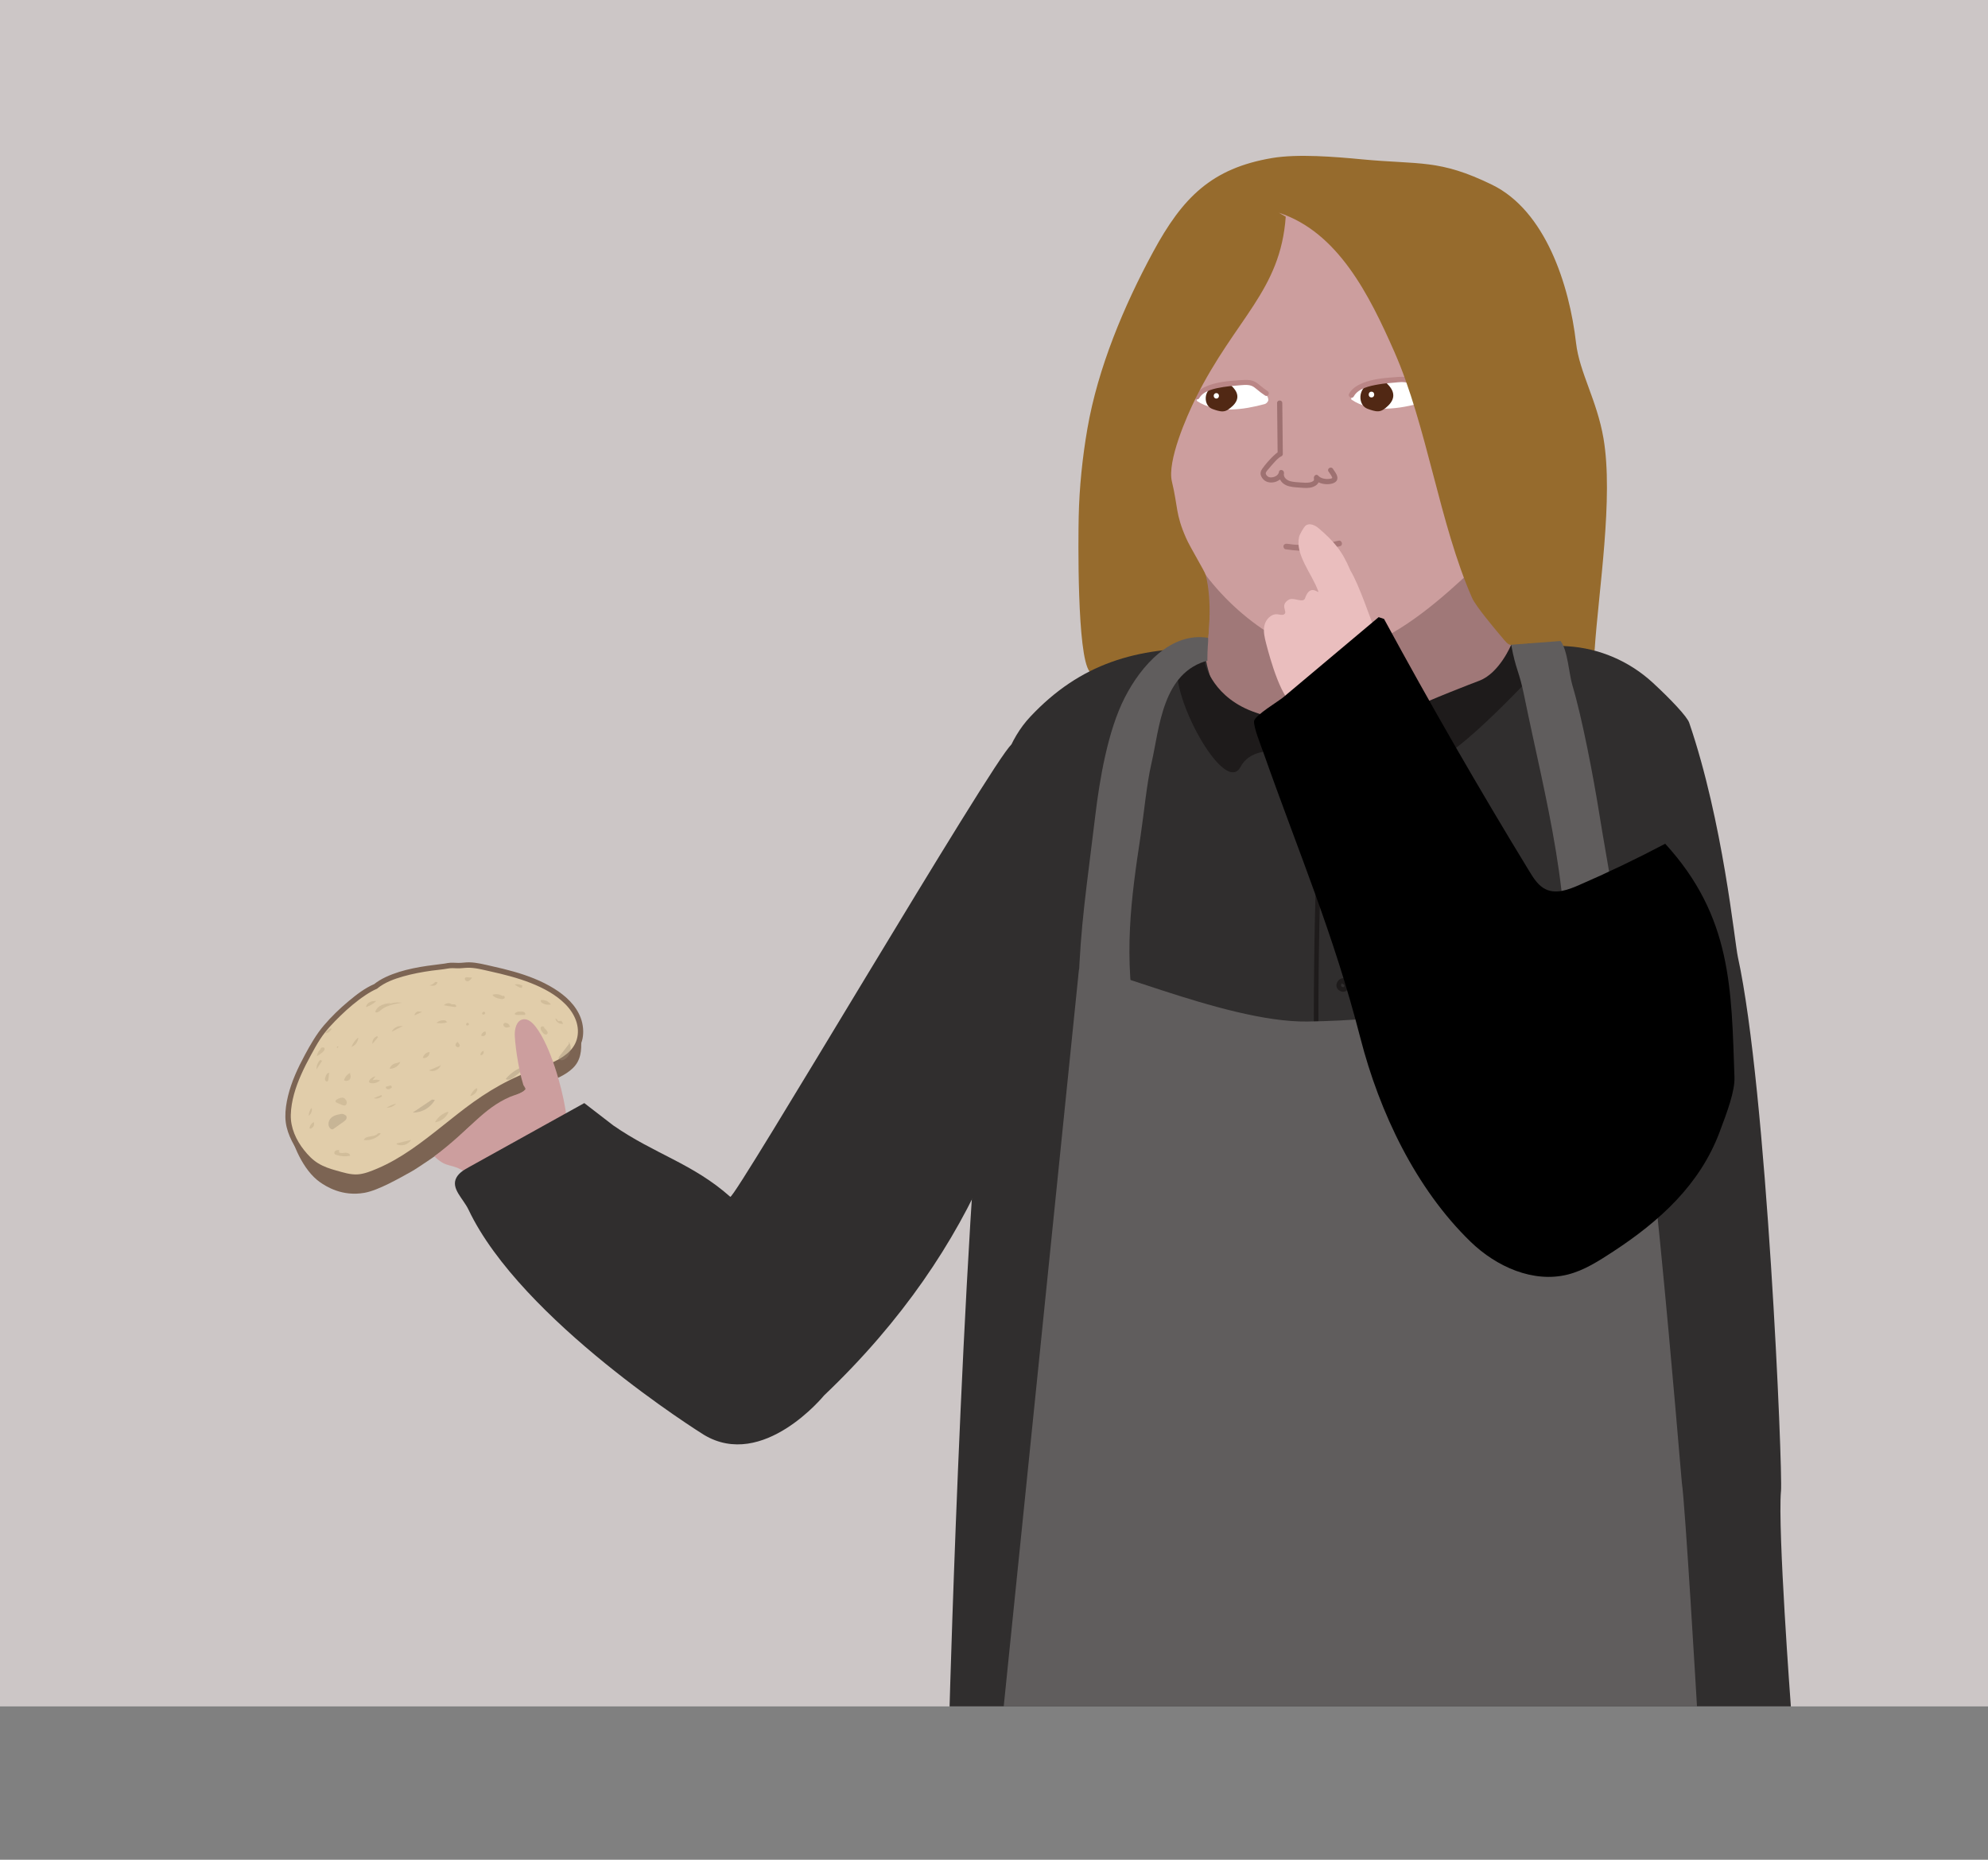 <?xml version="1.0" encoding="UTF-8"?>
<svg xmlns="http://www.w3.org/2000/svg" viewBox="0 0 1244.9 1164.56">
  <rect x="0" y="0" width="1244.9" height="1164.56" fill="#808080" stroke="none"/>
  <defs>
    <style>
      .cls-1 {
        fill: #cc9e9e;
      }

      .cls-2 {
        fill: #b9a482;
      }

      .cls-3 {
        fill: #fff;
      }

      .cls-4 {
        fill: #ccc6c6;
      }

      .cls-5 {
        fill: #9e7171;
      }

      .cls-6 {
        fill: #7c6453;
      }

      .cls-7 {
        fill: #ba8686;
      }

      .cls-8 {
        fill: #512814;
      }

      .cls-9 {
        fill: #302e2e;
      }

      .cls-10 {
        fill: #e1cdaa;
      }

      .cls-11 {
        fill: #1e1b1b;
      }

      .cls-12 {
        fill: #a07878;
      }

      .cls-13 {
        fill: #eabebe;
      }

      .cls-14 {
        fill: #9f8d75;
      }

      .cls-15 {
        opacity: .38;
      }

      .cls-16 {
        fill: #a87979;
      }

      .cls-17 {
        fill: #605d5d;
      }

      .cls-18 {
        fill: #966b2d;
      }
    </style>
  </defs>
  <g id="Ebene_21" data-name="Ebene 21">
    <rect class="cls-4" width="1244.9" height="1068.54"/>
  </g>
  <g id="Hals">
    <path class="cls-12" d="M756.14,323.68c-1.49,31.69-2.4,56.93,1.16,88.45-8.35,5.8-16.41,5.17-25.08,7.87s-16.67,9.62-17.82,18.63c-1.67,13.02,13.95,19.32,22.23,29.51,75.4,92.81,148.14,27.27,215.24-5.1,7.74-3.73,15.56-7.96,20.93-14.67,5.36-6.72,7.69-16.55,3.48-24.04-8.59-.47-18.29.19-28.46-9.2-7.12-45.04-11.54-82.29-18.66-127.33-57.34,11-114.49,23.02-171.41,36.05"/>
  </g>
  <g id="Ohren">
    <path class="cls-1" d="M727.67,237.64c-3.5-4.33-8.68-3.61-14.72-3.03-1.58.15-6.65,1.46-7.83,2.61-1.56,1.53-3.1,8.67-3.13,10.96-.22,17.45.89,26.28,4.43,43.3.26,1.25,3.15,4.23,3.91,5.22.76.99,6.11,2.17,7.3,2.09,7.57-.52,9.49-4.75,11.98-11.36,1.7-4.5,1.22-9.56.83-14.4-1.04-12.9-3.31-22.45-2.8-35.39"/>
    <path class="cls-1" d="M949.28,236.87c3.21-4.55,8.42-4.17,14.49-3.98,1.59.05,6.73,1.02,7.98,2.09,1.66,1.42,3.66,8.45,3.84,10.73,1.37,17.4.83,26.28-1.59,43.5-.18,1.27-2.87,4.43-3.56,5.46-.7,1.04-5.95,2.56-7.15,2.56-7.58-.03-9.78-4.11-12.7-10.55-1.99-4.38-1.85-9.46-1.77-14.32.19-12.94,1.83-22.62.48-35.49"/>
  </g>
  <g id="Kopf">
    <path class="cls-1" d="M823.98,114.04c-28.17,4.7-43.15,5.03-61.71,20.12-11.76,9.56-19.83,23.73-25.9,38.38-33.71,81.36-13.88,174.41,53.81,221.08,12.53,8.64,58.54,14.16,72,7.83,26.61-12.52,50.29-35.75,67.3-51.65,16.16-15.11,19.33-27.32,28.17-48.52,8.24-19.77-3.35-8.42-1.05-29.95,1.67-15.67,3.07-31.51,1.99-47.19-2.5-36.09-15.65-60-43.83-82.43-26.25-20.9-34.43-28.7-89.22-27.13"/>
  </g>
  <g id="Mund">
    <path class="cls-16" d="M805,343.94c5.93.93,11.91,1.28,17.89.82,5.47-.42,10.87-1.43,16.19-2.73,2.23-.54,1.28-3.98-.95-3.44-10.62,2.6-21.33,3.61-32.19,1.91-.96-.15-1.91.25-2.19,1.25-.24.84.3,2.04,1.25,2.19h0Z"/>
  </g>
  <g id="Nase">
    <path class="cls-5" d="M831.9,295.19c.73,1.18,1.7,2.31,2.22,3.6.06.14.2.39.17.55-.02.09.13-.18-.06,0-.41.38-1.45.5-1.97.55-2.21.25-5.25-.27-6.78-2.04-1.18-1.36-2.94.15-2.71,1.58.1.61.18,1.23-.3,1.68-.54.5-1.43.82-2.14.96-1.94.39-4.07.18-6.03.04s-4.15-.24-6.12-.73c-2.29-.57-4.71-2.4-4.14-5.06l-3.13-.86c-.31,1.99-2.25,3.12-4.12,3.41-.87.14-1.9.11-2.68-.36-.68-.4-1.6-1.44-1.46-2.27.19-1.12,1.61-2.38,2.27-3.22.74-.94,1.53-1.84,2.34-2.72,1.49-1.62,3.2-3.72,5.25-4.64.5-.22.81-.88.8-1.4-.1-9.33-.19-18.67-.29-28-.01-1.3-.03-2.61-.04-3.91-.02-2.09-3.27-2.09-3.25,0,.1,9.33.19,18.67.29,28,.01,1.3.03,2.61.04,3.91l.8-1.4c-1.24.56-2.32,1.59-3.31,2.51-1.3,1.21-2.52,2.51-3.69,3.84s-2.35,2.79-3.39,4.27-1.44,3-.73,4.65c1.4,3.25,4.61,4.49,7.94,3.86,2.86-.54,5.86-2.62,6.34-5.67.31-2.02-2.68-2.94-3.13-.86-.75,3.5,1.22,6.89,4.41,8.36,2.74,1.26,6.01,1.33,8.97,1.55,2.51.18,5.45.47,7.86-.45,1.19-.46,2.48-1.13,3.21-2.22.84-1.26.76-2.69.53-4.12l-2.71,1.58c2.45,2.82,7.42,3.6,10.87,2.69,1.88-.49,3.63-1.6,3.46-3.76s-1.76-3.84-2.8-5.53c-1.1-1.77-3.9-.15-2.8,1.64h0Z"/>
  </g>
  <g id="Auge">
    <path class="cls-3" d="M749.59,248.52c11.9-10.32,26.77-12.44,40.19-4.56,1.94,1.14,5.24,5.07,4.28,7.16-.42.92-1.27,1.69-2.21,1.94-12.68,3.39-29.95,6.27-42.37-2"/>
    <path class="cls-3" d="M846.28,247.39c12.35-11.14,27.39-14.07,41.33-5.59,2.01,1.23,5.84,6.09,4.84,8.34-.44.99-1.32,1.82-2.29,2.09-13.16,3.67-31.1,6.79-44.01-2.1"/>
  </g>
  <g id="Pupille">
    <path class="cls-8" d="M770.19,240.65c-3.01-.86-4.42-1.19-7.48-.34s-5.91,3.03-7.12,6.11-.46,7.02,2.11,8.86c1.01.73,2.22,1.1,3.4,1.47,1.99.61,4.11,1.22,6.13.61,1.13-.34,2.13-1.04,3.07-1.78,2.22-1.73,4.41-4.05,4.55-6.92.16-3.28-2.35-5.88-4.66-8.02"/>
    <path class="cls-3" d="M761.68,249.57c2.18,0,2.19-3.39,0-3.39s-2.19,3.39,0,3.39h0Z"/>
    <path class="cls-8" d="M867.64,239.28c-3.13-.93-4.6-1.28-7.77-.36s-6.13,3.27-7.39,6.59-.47,7.56,2.2,9.55c1.05.78,2.31,1.19,3.54,1.58,2.07.66,4.27,1.31,6.36.65,1.17-.37,2.21-1.12,3.19-1.92,2.3-1.86,4.57-4.36,4.72-7.46.17-3.53-2.44-6.33-4.85-8.64"/>
    <path class="cls-3" d="M858.82,248.87c2.31,0,2.31-3.59,0-3.59s-2.31,3.59,0,3.59h0Z"/>
  </g>
  <g id="Lid">
    <path class="cls-7" d="M750.97,249.33c2.81-4.88,10.03-6.16,15.09-6.98,2.98-.49,5.99-.76,9-.97,2.74-.19,5.85-.75,8.5.16,1.32.46,2.41,1.36,3.47,2.25,1.66,1.39,3.34,2.72,5.16,3.88s3.34-1.65,1.61-2.76-3.21-2.3-4.73-3.57c-1.11-.92-2.24-1.85-3.57-2.45-3.01-1.37-6.33-.98-9.53-.77-6.62.43-13.58.99-19.78,3.48-3.15,1.27-6.22,3.08-7.96,6.1-1.03,1.78,1.73,3.4,2.76,1.61h0Z"/>
    <path class="cls-7" d="M847.74,248.24c2.85-5.16,10.2-6.62,15.5-7.53,3.08-.53,6.19-.83,9.31-1.06,2.88-.21,6.18-.84,8.96.14,1.36.48,2.47,1.44,3.54,2.37,1.75,1.51,3.52,2.96,5.45,4.24,1.82,1.2,3.51-1.72,1.71-2.92s-3.37-2.52-4.98-3.9c-1.14-.98-2.32-1.96-3.7-2.6-3.14-1.45-6.61-1.02-9.95-.79-6.85.47-14.02,1.11-20.43,3.75-3.32,1.37-6.54,3.36-8.32,6.59-1.05,1.9,1.86,3.61,2.92,1.71h0Z"/>
  </g>
  <g id="Ebene_19" data-name="Ebene 19">
    <path class="cls-18" d="M805.14,135.69c-3.3,46.51-31.5,63.63-56.39,113.64-5.79,11.63-17.94,39.55-14.9,52.18,3.9,16.25,2.17,20.17,8.89,35.46,2.58,5.86,11.72,20.83,12.3,23.1,4.34,17.22,1.58,39.35,1.58,39.35-2.36,4.6-19.55,9.91-24.16,12.24-22.23,11.25-34.84,28.42-50.19,8.8-7.91-10.12-7.04-83.93-6.78-96.77.38-18.36,2.32-37.19,5.45-55.28,6.58-38,22.83-76.84,41.2-110.75,18.37-33.91,36.49-52.31,74.52-58.71,16.08-2.71,39.59-.76,55.83.79,36.83,3.51,48.67-.25,81.91,15.98s48.31,62.37,52.55,99.12c2.12,18.4,13.07,35.71,17.17,59.67,6.36,37.19-3.07,95.21-5.58,132.86-8.93,3.54-15.38,5.22-35.99,0-20.13-5.1-15.76-.86-22.84-9.27-3.68-4.37-15.55-18.45-17.86-23.67-20.46-46.45-28.22-107.68-48.69-154.12-15.7-35.64-35.32-74.97-72.32-87.1"/>
  </g>
  <g id="Zwangsarbeit">
    <path class="cls-9" d="M1062.66,997.17c.31-9.1,19.48,46.77,14.52-12.76-4.63-55.54-24.46-378.17-24.58-389.67-.13-12.85,23.9-32.01,21.07-44.66-3.22-14.4-12.28-25.89-18.39-39.69-3.78-8.53-5.71-21.81-9.49-30.34-3.27-7.38-8.59-11.18-13.04-17.97-5.98-9.12-2.3-15.93-22.46-21.6-31.81-8.94-25.08,4.6-65.08-7.21l-14.09,9.39c-2.36,18.43-23.08,2.33-28.57,20.53-3.01,9.96-4.96,19.65-6.07,29.82-1.24,11.47-6.66,22.35-12.03,33.04-7.35,14.65-14.74,29.36-24.93,42.9-9.24,12.28-20.64,23.41-31.34,34.92-14.43-15.11-25.75-32.31-34.05-50.1-16.38-35.11-25.39-69.67-29.97-106.93-1.47-11.96-8.16-24.52-9.48-37.05l1.92-3.85c-44.65-.65-80.03,9.34-111.52,42.98-51.65,55.17-5.18,205.68-28.23,393.37-10.96,89.22,58.42,38.62,58.46,76.61.11,110.97,85.43-4.65,93.08,61.04l70.22-4.7,224.05,21.91Z"/>
    <path class="cls-9" d="M1115.27,933.87c1.17-13.48-8.87-252.14-27-334.57-2.03-9.23-9.26-84.74-30.49-146.74-1.32-3.87-11.65-14.77-22.78-25.03-14.64-13.5-33.45-21.6-53.33-22.84l-24.95-1.56c-2.38,32.1-128.51,63.02-128.51,73.59,0,2.39-.23-1.87-1.96-3.52-22.89-21.85-59.23-19.73-73.57-56.12-61.8,17.86-39.35,15.66-100.17,44.64-3.37,1.61-37.06,54.2-39.16,57.38-3.65,5.5,9.5,73.78,8.57,80.42-17.95,129.15-27.28,469.03-27.28,469.03h526.81s-8.28-110.7-6.2-134.68Z"/>
    <path class="cls-11" d="M828.22,476.71s61.87-33.15,68.02-3.8c3.18,15.17,65.72-52.45,65.72-52.45l-15.63-16.72s-7.32,17.69-19.89,22.49c-12.58,4.8-86.87,33.07-98.22,50.48Z"/>
    <path class="cls-11" d="M828.22,476.71s-40.69-16.76-51.37,3.48c-10.68,20.25-50.04-55.28-37.16-67.99,12.88-12.7,14.99,3.64,14.99,3.64,0,0,4.96,21.61,32.18,30.55,33.92,11.14,41.35,30.32,41.35,30.32Z"/>
    <path class="cls-11" d="M826.38,478.28c-.75,21.41-1.51,42.82-2.14,64.24-.61,20.76-1.09,41.53-1.33,62.3-.14,12.23-.21,24.47-.19,36.7,0,1.86,2.89,1.86,2.88,0-.03-21.42.19-42.85.64-64.26.43-20.77,1.06-41.53,1.75-62.29.41-12.23.84-24.45,1.27-36.68.06-1.86-2.82-1.85-2.88,0h0Z"/>
    <path class="cls-17" d="M675.61,607.41c1.62-9.75,89.7,33.03,143.12,32.27,53.42-.76,115.15-9.48,165.53-26.98,2.78-.96,30.7-7.02,31.78-4.51,14.09,32.87,36.72,317.68,37.15,320.33,2.01,12.32,9.47,140.02,9.47,140.02h-434.13"/>
    <path class="cls-17" d="M675.31,618.12c1.38-39.81,4.95-60.59,10.54-107.21,2.77-23.07,7.84-53.11,18.35-73.84,10.51-20.73,29.5-41.51,52.41-37.64,1.17,7.83.2,14.09.2,14.09-29.09,7.27-30.69,42.52-35.73,64.31-3.06,13.21-4.72,31.56-6.75,44.97-6.11,40.43-11.06,75.79-2.49,121.72-16.43,1.96-36.85-3.12-35.68-19.62"/>
    <path class="cls-17" d="M977.24,401.39c4.48,5.78,5.28,20.67,7.36,27.59,6.15,20.5,13.13,57.18,16.77,79.88,5.37,33.47,13.67,75.44,19.69,124.99.72,5.88-14.25-24.71-16.64-19.28-6.19,14.07-10.83,15-26.17,15.88,8.36-63.63-10.93-131.47-23.71-194.37-3.39-16.7-5.21-15.97-8.21-32.34"/>
    <path class="cls-11" d="M835.5,525.97c-.72.02-1.35.28-1.89.75-.43.37-.7.88-.89,1.41-.36.96-.26,2.2.27,3.08.36.6.89,1.01,1.54,1.24.54.2,1.22.21,1.76,0,.68-.25,1.18-.67,1.6-1.25.28-.39.49-.87.59-1.34.12-.62.15-1.29-.07-1.89-.25-.69-.71-1.34-1.4-1.65-.36-.17-.71-.26-1.11-.15-.33.09-.7.35-.86.66-.18.33-.27.74-.15,1.11.11.34.33.71.66.86.11.05.21.11.3.18l-.29-.23c.09.07.16.15.23.24l-.23-.29c.07.1.13.2.18.31l-.15-.34c.06.15.1.3.12.45l-.05-.38c.02.2.02.39,0,.59l.05-.38c-.03.23-.09.44-.18.65l.15-.34c-.08.18-.18.36-.3.52l.23-.29c-.1.13-.21.24-.33.34l.29-.23c-.11.08-.22.15-.34.2l.34-.15c-.11.05-.23.08-.35.09l.38-.05c-.12.01-.23.01-.35,0l.38.05c-.13-.02-.25-.05-.37-.1l.34.15c-.11-.05-.21-.11-.31-.18l.29.23c-.09-.07-.17-.15-.24-.25l.23.29c-.09-.12-.16-.25-.22-.39l.15.34c-.07-.17-.11-.34-.14-.51l.05.38c-.03-.23-.03-.46,0-.68l-.05.38c.03-.21.09-.42.17-.62l-.15.34c.07-.15.15-.29.25-.43l-.23.29c.09-.11.18-.21.29-.29l-.29.23c.09-.07.19-.13.3-.18l-.34.15c.11-.05.23-.08.35-.09l-.38.05c.06,0,.12-.01.17-.01.38,0,.75-.15,1.02-.42.25-.25.44-.66.42-1.02-.03-.77-.63-1.46-1.44-1.44h0Z"/>
    <path class="cls-11" d="M834.6,568.35c.13.23-.04-.23.01.02.01.05.02.1.03.14.05.15-.03-.13-.02-.15-.01.02-.02.27,0,.29,0,0,.06-.3.02-.14-.02.08-.03.16-.05.25-.02.06-.16.6-.2.6,0,0,.11-.25.04-.1-.02.05-.04.1-.07.15-.05.11-.11.23-.16.34-.42.85-.76,1.65-.79,2.61-.02.89.24,1.85.89,2.49.84.84,2.22.93,3.2.29.88-.56,1.49-1.49,2.01-2.38.56-.95.96-1.97,1.05-3.08.09-1.01-.23-2.18-.98-2.89-.61-.58-1.43-.86-2.27-.89-.88-.03-1.76.27-2.42.84-.72.61-1.01,1.68-.68,2.57.26.71.99,1.26,1.77,1.01.69-.22,1.29-1.02,1.01-1.77-.02-.05-.03-.12-.05-.17-.09-.2.07.24.03.22-.02,0,0-.14,0-.16.05.26-.07.38-.02.21.05-.15-.21.36-.08.19.02-.03.05-.07.06-.1.05-.13-.28.28-.11.16.04-.03.09-.07.11-.1-.22.28-.27.18-.12.1.03-.02.07-.04.1-.05.14-.08.23-.02-.14.05.05,0,.09-.03.14-.05.1-.03.19-.04.29-.07.17-.04-.42.03-.17.02.06,0,.12,0,.18,0s.12,0,.19,0c.22-.01-.21-.03-.2-.03.1,0,.23.05.33.07.14.03.17.13-.15-.07.04.03.09.04.13.07s.08.05.13.08c.2.11-.24-.25-.11-.08.02.03.09.11.12.13-.34-.19-.16-.26-.12-.14,0,.02.12.19.11.2,0,0-.1-.29-.02,0,0,.03.08.23.06.25.04-.03-.03-.33,0-.03,0,.13.06.44-.02.56l.02-.18c-.01.07-.03.14-.04.2-.02.09-.04.17-.07.25-.05.17-.11.34-.17.51-.08.21.16-.31,0,0-.04.08-.08.17-.12.25-.09.18-.19.36-.29.53-.19.32-.4.64-.62.94l-.03.04c-.09.12-.08.11.04-.06-.01.06-.12.14-.16.19-.06.06-.12.11-.17.17-.2.22.23-.11,0,.01l-.08.05c-.14.07-.11.06.09-.03l-.09.03c-.12.03-.12.03.01,0l.1-.02c-.18,0-.13,0,.15.03-.05-.02-.26-.1-.02.02s.05.02,0-.01c-.21-.13.25.21.12.09-.16-.15.09-.02.08.12,0-.03-.09-.17-.12-.2-.1-.14.12.37.06.12-.01-.06-.03-.11-.05-.17s-.02-.12-.04-.18c.11.37.02.26.02.12,0-.13,0-.26,0-.38,0-.06.02-.13.02-.19,0,.44-.02.17,0,.04s.08-.27.12-.4c.09-.28-.18.37-.02.05.05-.09.09-.19.14-.29.23-.47.45-.94.64-1.42.4-1.03.42-2.14-.11-3.13-.36-.66-1.33-.93-1.97-.52-.67.43-.9,1.26-.52,1.97h0Z"/>
    <path class="cls-11" d="M841.03,612.51c-.54.07-.97.18-1.47.39-.38.16-.69.39-1.01.65-.65.52-1.09,1.22-1.4,1.98-.59,1.46-.21,3.23.96,4.3,1.08.98,2.72,1.51,4.14,1.01.79-.28,1.44-.76,1.9-1.47.38-.59.55-1.33.55-2.02-.01-1.62-1-3.26-2.64-3.66-.73-.18-1.6.23-1.77,1.01s.22,1.58,1.01,1.77c.08.02.42.15.14.03s.04.04.11.08c.19.11-.28-.25-.12-.1.03.03.07.06.1.09.12.12.25.38,0-.03.05.08.1.15.15.23.03.05.05.1.08.15.1.2-.13-.36-.06-.14.07.2.12.39.15.6l-.05-.38c.03.24.03.49,0,.73l.05-.38c-.02.1-.03.2-.06.3-.04.16-.21.43.02,0-.05.09-.09.18-.14.27-.02.04-.05.07-.08.11.23-.36.18-.22.08-.12-.03.03-.07.07-.1.1-.17.17.11-.11.14-.1,0,0-.29.18-.31.19-.19.11.31-.11.15-.06-.05.01-.09.03-.14.05-.11.03-.23.06-.35.08l.38-.05c-.24.03-.48.03-.72,0l.38.05c-.14-.02-.28-.05-.42-.09-.06-.02-.12-.04-.17-.06-.13-.05-.25-.15.12.05-.12-.07-.24-.12-.35-.19-.02-.01-.18-.12-.18-.12,0,0,.33.28.1.07-.09-.08-.18-.17-.26-.26-.21-.24.11.17.06.08-.03-.06-.08-.12-.11-.18-.03-.05-.06-.11-.09-.16-.11-.21.12.35.05.12-.04-.15-.08-.29-.11-.45l.05.38c-.03-.23-.03-.46,0-.68l-.05.38c.02-.16.05-.32.1-.47.02-.07.04-.13.07-.2.08-.23-.17.36,0,.03.06-.12.13-.24.21-.36.21-.3-.18.19-.01.01.05-.05.09-.11.14-.16s.1-.1.15-.15c.04-.04.29-.24.07-.07s.04-.02.08-.05c.06-.04.12-.07.18-.11.07-.04.14-.07.22-.11.1-.05.04-.02-.18.08.04-.02.09-.03.13-.05.16-.05.31-.09.48-.11l-.38.05h.07c.4-.06.72-.14,1.02-.43.25-.25.44-.66.42-1.02s-.14-.76-.42-1.02c-.26-.24-.65-.47-1.02-.42h0Z"/>
    <path class="cls-12" d="M757.46,384.82c-.04,9.09-1.35,18.17-1.38,27.26,0,1.49,0,3.04.68,4.36,1.73,3.4,7.11,3.26,9.78.53s3.19-6.88,3.07-10.69c-.15-4.67-1.07-9.32-2.69-13.71"/>
  </g>
  <g id="Ebene_20" data-name="Ebene 20">
    <path class="cls-13" d="M845.65,357.29c-5.25-12.58-10.49-18.43-19.92-26.52-2.3-1.97-5.85-3.5-8.18-1.57-1.17.97-3.73,5.52-4.06,7.01-2.55,11.2,8.12,23.14,11.98,33.96.9,2.51-4.88-5.5-8.23,4.43-1.14,3.37-7.18-.88-10.24.94-6.05,3.62.02,7.87-3.1,9.26-1.24.55-2.66-.02-4.01-.14-3.85-.36-7.21,3.14-8.08,6.92s.1,7.7,1.07,11.45c2.28,8.81,10.06,37.65,19.04,39.11,5.48.89,26.41-12.29,31.17-15.16,9.16-5.54-1.15-19.27,8.01-24.8,1.19-.72,2.4-1.46,3.25-2.56,2.24-2.92,8.9.92,7.57-2.51-3.58-9.24-11.03-31.38-16.26-39.8"/>
    <path d="M863.32,386.46c-19.91,16.73-39.82,33.45-59.73,50.18-2.88,2.42-17.41,11.08-18.25,14.76-.72,3.16,4.58,16.33,5.65,19.39,22.59,64.07,43.99,113.51,60.91,179.3,11.94,46.4,34.63,94.22,69.05,127.55,16.07,15.55,39.18,25.95,60.86,20.46,10.29-2.61,19.39-8.51,28.28-14.32,29.29-19.14,54.3-41.94,66.65-74.68,4.83-12.81,9.7-25.73,9.39-34.59-1.95-55.17-1.49-100.38-43.37-146.16-17.74,9.36-35.84,18.05-54.25,26.02-6.44,2.79-13.83,5.5-20.25,2.66-4.76-2.11-7.76-6.8-10.47-11.25-31.7-51.94-62.08-104.7-91.1-158.19"/>
  </g>
  <g id="Ebene_18" data-name="Ebene 18">
    <g>
      <path class="cls-6" d="M188,680.94c-3.87,12.34-9.47,11-7.24,23.74,2.02,11.56,9.09,28.17,19.5,35.51,3.87,2.73,13.97,9.25,28.03,6.73,8.71-1.56,21.71-9.08,29.45-13.36,3.4-1.88,18.25-12,21.96-14.84,12.23-9.37,8.08-9.08,20.65-18,8.72-6.18,20.53-14.59,30.52-18.39,5.84-2.22,9.49-3.55,15.27-5.94,5.77-2.38,12.5-5.84,15.51-11.32,3.13-5.71,2.25-11.96,2.12-18.47-.02-.87-2.08-1.44-2.7-2.04-.64-.63-1.65-.64-2.54-.59-10.81.51-21.44,2.9-32.2,4.07-20.25,2.19-40.83.05-60.98,3.01-12.09,1.78-23.84,5.36-35.52,8.94-7.09,2.17-14.31,4.4-20.44,8.57-5.47,3.72-10.42,9.09-17,9.66"/>
      <g>
        <path class="cls-10" d="M235.23,617.68c-11.46,4.82-30.73,22.84-37.04,33.55-8.31,14.09-17.5,30.96-17.78,47.31-.18,10.84,6.64,22.1,14.9,29.12,5.28,4.49,12.26,6.32,18.98,8.02,2.88.73,5.8,1.46,8.77,1.42,3.05-.04,6.03-.91,8.91-1.92,27.7-9.75,48.22-32.9,72.92-48.79,8.72-5.61,18.01-10.34,27.68-14.08,4.4-1.7,8.88-3.21,13.21-5.08,6.73-2.91,13.46-7.16,16.34-13.9,2.59-6.08,1.5-13.31-1.77-19.06s-8.47-10.17-14.08-13.68c-13.06-8.15-28.39-11.74-43.44-14.97-4.11-.88-8.32-1.75-12.47-1.1-3.2.5-7.19-.42-10.34.32-3.42.81-32.05,2.36-44.78,12.83"/>
        <path class="cls-6" d="M234.37,616.22c-5.91,2.52-11.18,6.63-16.08,10.71-5.55,4.63-10.79,9.69-15.48,15.19s-8.41,12-11.92,18.51c-4.4,8.17-8.38,16.74-10.56,25.79-1.02,4.25-1.72,8.71-1.63,13.09s1.13,8.32,2.75,12.17c3.2,7.59,8.79,15.08,15.82,19.51,3.7,2.33,7.91,3.78,12.1,4.95,4.4,1.23,9.07,2.72,13.67,2.65s9.1-1.77,13.33-3.49c3.86-1.57,7.62-3.38,11.27-5.39,14.92-8.24,27.85-19.51,41.24-29.94,6.84-5.33,13.86-10.45,21.32-14.9,8.24-4.91,16.91-8.97,25.89-12.31,8.02-2.98,16.68-5.78,22.88-11.98,2.88-2.88,5.05-6.51,5.84-10.53s.38-8.65-1.1-12.67c-2.98-8.11-9.6-14.11-16.79-18.57-7.78-4.82-16.43-8.09-25.2-10.59-4.46-1.27-8.98-2.35-13.51-3.36-4.75-1.06-9.62-2.4-14.51-2.46-2.29-.03-4.54.43-6.84.36s-4.38-.26-6.55.1c-.66.11-1.32.26-1.98.35.48-.07-.42.05-.6.08-.46.06-.91.11-1.37.17-11.78,1.42-23.93,3.1-34.79,8.16-2.7,1.26-5.25,2.78-7.56,4.67-1.69,1.38.72,3.76,2.39,2.39,4.59-3.73,10.44-5.85,16.07-7.45s11.8-2.76,17.79-3.6c3.37-.47,6.8-.7,10.15-1.33,1.99-.38,4.01-.22,6.02-.15,2.21.08,4.34-.3,6.54-.34,4.69-.08,9.36,1.24,13.91,2.24,8.67,1.92,17.33,4.09,25.61,7.36,7.76,3.07,15.57,7.19,21.5,13.17s9.54,14.07,7.17,22.17c-2.2,7.5-9.51,11.9-16.25,14.82-4.34,1.88-8.83,3.36-13.23,5.08s-8.44,3.5-12.54,5.53c-7.94,3.92-15.48,8.56-22.68,13.72-13.26,9.51-25.44,20.46-38.91,29.69-6.68,4.58-13.7,8.74-21.18,11.9-3.9,1.65-8.15,3.42-12.42,3.7-4.48.3-9.01-1.21-13.28-2.38-4-1.1-7.98-2.42-11.52-4.61s-6.29-5.11-8.76-8.22c-4.94-6.2-8.51-14-8.3-22.04.23-8.76,3-17.34,6.53-25.3,1.85-4.18,3.94-8.25,6.14-12.25,1.86-3.38,3.71-6.82,5.84-10.05,3.48-5.29,7.94-9.97,12.47-14.37,4.93-4.78,10.2-9.31,15.93-13.1,2.24-1.48,4.57-2.86,7.05-3.91.85-.36,1.02-1.59.61-2.32-.5-.88-1.48-.96-2.32-.61h0Z"/>
      </g>
      <g class="cls-15">
        <path class="cls-2" d="M244.68,628.07c-1.99.25-4.01.51-5.83,1.35s-3.43,2.36-3.86,4.32c1.04.75,2.39-.28,3.37-1.11,3.64-3.08,8.6-3.95,13.3-4.71-2.87-.46-5.87-.08-8.54,1.06"/>
        <path class="cls-2" d="M237.03,626.85c-1.61-.08-3.27-.15-4.79.38s-2.89,1.82-3.02,3.43c2.45-.8,4.72-2.15,6.58-3.94"/>
        <path class="cls-2" d="M207.06,644.02c-1.43.63-2.67,1.71-3.47,3.06,1.76-.06,3.42-1.24,4.07-2.88"/>
        <path class="cls-14" d="M212.93,697.72c-2.25.29-4.58,1.05-6.04,2.79s-1.7,4.63-.02,6.16c.38.35.89.62,1.39.51.28-.06.52-.23.75-.39,2.01-1.43,4.02-2.85,6.03-4.28.7-.5,1.43-1.03,1.81-1.8s.28-1.86-.46-2.3c-.52-.31-1.67-1.35-3.47-.69"/>
        <path class="cls-2" d="M214.56,687.31c-1.35.05-2.68.5-3.79,1.26-.38.26-.78.66-.71,1.12.07.44.52.69.92.88,1.13.52,2.28,1,3.44,1.44.44.17.9.33,1.37.28,1.39-.17,1.79-2.21.95-3.33s-.83-1.32-2.19-1.64"/>
        <path class="cls-2" d="M194.98,693.83c-1.08,1.42-1.67,3.19-1.67,4.97,1.33-1.04,2.11-2.73,2.06-4.42"/>
        <path class="cls-2" d="M196.29,702.73c-1.44.81-2.41,2.39-2.49,4.04,2.08.2,3.71-2.61,2.5-4.31"/>
        <path class="cls-2" d="M244.8,679.66l-3.22.84c-.27.86.72,1.68,1.62,1.62s1.64-.69,2.31-1.29"/>
        <path class="cls-2" d="M238.78,685.71l-4.74,1.98c1.8.56,3.88.05,5.22-1.28"/>
        <path class="cls-2" d="M248.04,691.06c-2.09.52-4.09,1.38-5.89,2.55,1.95.12,3.93-.6,5.34-1.94"/>
        <path class="cls-2" d="M278.87,638.98c-1.97-.35-4.08.23-5.59,1.53,2.26.48,4.66.34,6.85-.39"/>
        <path class="cls-2" d="M282.35,628.57c-1.46-.7-3.37-.3-4.43.93,2.24.45,4.49.81,6.76,1.07.27.03.57.05.8-.09.65-.42-.09-1.47-.86-1.56s-1.63.19-2.28-.23"/>
        <path class="cls-2" d="M261.81,633.33c-1.19.23-2.16,1.31-2.25,2.51,1.6-.73,3.21-1.46,4.81-2.19"/>
        <path class="cls-2" d="M250.72,642.53c-2.28.02-4.49,1.47-5.4,3.56,2.3-1.19,4.6-2.37,6.9-3.56"/>
        <path class="cls-2" d="M236.26,648.85c-2.02.53-3.42,2.77-3.01,4.81,1.16-1.39,2.32-2.78,3.48-4.17"/>
        <path class="cls-2" d="M224.08,649.88c-1.8,1.5-3.19,3.5-3.98,5.73,2.32-.9,4.05-3.18,4.32-5.68"/>
        <path class="cls-2" d="M275.57,667.29l-7,2.97c2.89,1.33,6.76-.5,7.56-3.58"/>
        <path class="cls-2" d="M326.7,633.64c-1.29-.46-2.8-.25-3.91.56-.19.14-.38.31-.42.54-.1.58.71.83,1.3.83,1.39.01,2.78.02,4.17.03.32,0,.68,0,.92-.22.6-.52-.11-1.5-.87-1.74s-1.69-.26-2.12-.92"/>
        <path class="cls-2" d="M315.28,624.14c-1.9-1.55-4.61-2.03-6.93-1.22.91,1.66,2.98,2.19,4.83,2.57.95.2,2.12.32,2.74-.43s-.63-2.17-1.17-1.36"/>
        <path class="cls-14" d="M328.55,667.65c-4.6,1.44-8.77,4.23-11.84,7.94,1.18,1.16,3.15.28,4.5-.68,3.39-2.44,6.55-5.21,9.4-8.25"/>
        <path class="cls-14" d="M356.34,653.66l-6.02,7.8c-.24.31-.48.63-.54,1.02-.18,1.36,1.9,1.74,3.16,1.19,4.11-1.81,5.77-7.64,3.24-11.35"/>
        <path class="cls-14" d="M270.57,688.54c-4.03,2.71-8.05,5.41-12.08,8.12,5.58.19,11.15-2.99,13.83-7.9"/>
        <path class="cls-2" d="M236.73,709.6c-1.91,2.86-7.86.99-8.85,4.29,3.89.53,8-1.04,10.54-4.02-.4-.4-1.08-.47-1.55-.16"/>
        <path class="cls-2" d="M212.38,720.12c-.8.01-1.64.04-2.3.47s-1.03,1.44-.52,2.05c.23.28.59.42.93.53,2.8.96,5.85,1.17,8.75.6.07-1.34-1.65-2.02-2.99-1.92s-2.82.51-3.94-.24"/>
        <path class="cls-2" d="M248.41,715.97l9.07-2.18c-1.76,3-5.95,4.28-9.08,2.76"/>
        <path class="cls-2" d="M280.49,696.13c-3.43,1.03-6.41,3.48-8.09,6.64,3.6-.41,6.9-2.83,8.38-6.14"/>
        <path class="cls-2" d="M298.33,681.31c-1.71,1.27-3.06,3.02-3.86,5,2.15-.35,4.01-2.07,4.53-4.18"/>
        <path class="cls-2" d="M304.19,645.76c-1.38.19-2.59,1.31-2.89,2.67.69.57,1.81.52,2.45-.11s.7-1.75.14-2.45"/>
        <path class="cls-2" d="M303.69,657.78c-1.53,0-2.91,1.42-2.86,2.94,1.36.35,2.64-1.54,1.81-2.67"/>
        <path class="cls-2" d="M286.68,652.46c-.84.25-1.52,1.1-1.42,1.98s1.09,1.58,1.91,1.27,1-1.68.22-2.1"/>
        <path class="cls-2" d="M293.32,640.6c-.69-.54-1.84.48-1.39,1.23s1.89.22,1.74-.64"/>
        <path class="cls-2" d="M303.5,633.73c-.73-.64-2.03.59-1.43,1.35s2.1-.22,1.64-1.08"/>
        <path class="cls-2" d="M319.24,641.87c-1.1-1.11-3.23-2.11-3.92-.71-.43.87.35,1.96,1.3,2.2s1.93-.08,2.85-.41c-.3-.96-1.16-1.71-2.15-1.88"/>
        <path class="cls-2" d="M331.48,652.5c-1.17.25-2.39.89-2.75,2.03s.79,2.61,1.89,2.15c.75-.31,1.01-1.31.76-2.08s-.86-1.37-1.48-1.9"/>
        <path class="cls-2" d="M340.81,643.62c.32-1.07-1.78-1.31-2.17-.26s.34,2.16,1.04,3.04c.42.53.87,1.09,1.5,1.33s1.49.04,1.72-.59c.17-.46-.03-.97-.28-1.39-.79-1.36-2.07-2.43-3.56-2.96"/>
        <path class="cls-2" d="M349.46,639.46c-.24-.8-.89-1.47-1.69-1.73.31,2.21,2.75,3.87,4.92,3.33-.38-.62-.76-1.23-1.14-1.85"/>
        <path class="cls-2" d="M343.68,627.24c-1.24-.57-2.58-.94-3.95-1.08-.35-.04-.76-.04-1,.22-.43.46.07,1.19.58,1.55,1.63,1.14,3.77,1.53,5.7,1.03-.93-1.26-2.33-2.16-3.86-2.48"/>
        <path class="cls-2" d="M327.64,617.43c-1.58-1-3.56-1.35-5.39-.96.94.79,2,1.43,3.14,1.89.45.18.99.33,1.41.07s.33-1.09-.16-1.07"/>
        <path class="cls-2" d="M295.43,612.12l-2.86-.15c-.35-.02-.71-.03-1.02.12-1.09.54-.16,2.45,1.06,2.42s2.13-1.09,2.87-2.06"/>
        <path class="cls-2" d="M272.53,614.86c-.9,1.1-2.19,1.88-3.59,2.15,1.02.22,2.08.43,3.09.17s1.93-1.17,1.84-2.21"/>
        <path class="cls-2" d="M219.24,671.88c-1.85.87-3.29,2.57-3.83,4.54.97.66,2.38.58,3.27-.19s1.19-2.14.69-3.2"/>
        <path class="cls-2" d="M205.06,672.09c-1.02,1-1.13,1.97-1.51,3.04s.69,2.68,1.6,1.98c.36-.28.44-.78.5-1.24.17-1.39.33-2.78.5-4.17"/>
        <path class="cls-2" d="M200.48,663.73c-1.53,1.55-2.37,3.75-2.28,5.93,1.17-1.8,2.34-3.6,3.52-5.4"/>
        <path class="cls-2" d="M200.76,656.91c-1.23,1.19-2.09,2.76-2.41,4.44,1.34-.65,2.58-1.49,3.7-2.47.74-.65,1.47-1.59,1.15-2.52s-2.8-.37-2.44.55"/>
        <path class="cls-2" d="M211.42,655.22c-.44-.03-.65.72-.25.92s.87-.43.57-.76"/>
        <path class="cls-2" d="M247.79,665.82c-1.77.34-3.3,1.71-3.83,3.43,2.83.12,5.65-1.65,6.76-4.26"/>
        <path class="cls-2" d="M235.17,673.94c-1.43.33-2.74,1.14-3.68,2.28-.28.34-.54.78-.43,1.21.14.55.78.78,1.34.86,2.03.29,4.17-.39,5.67-1.78-1.52-.5-3.19-.54-4.73-.09"/>
        <path class="cls-2" d="M268.48,658.84c-1.82.33-3.36,1.85-3.71,3.66,2.09.52,4.39-1.45,4.2-3.6"/>
      </g>
    </g>
    <path class="cls-1" d="M328.85,682.3c-3.25-7.19-6.15-25.77-6.49-33.66-.18-4.19.96-9.52,5.07-10.31,3.3-.64,6.17,2.2,8.2,4.88,9.02,11.91,16.1,36.82,18.46,51.57.33,2.07.59,4.22.02,6.23-.61,2.17-2.12,3.95-3.64,5.62-12.41,13.6-28.38,23.92-45.87,29.65-2.09.69-4.29,1.31-6.47,1.01-2.31-.32-4.35-1.64-6.27-2.96-9.52-6.53-11.6-2.2-19.88-10.25,22.48-16.88,30.3-29.87,47.49-37.27,3.1-1.34,7.15-1.96,9.37-4.51,0,0,.89-.06-1.08-2.81"/>
    <path class="cls-9" d="M365.88,690.75c-24.06,13.36-48.12,26.72-72.18,40.08-3.04,1.69-6.23,3.53-7.88,6.58-3.67,6.78,4.27,13.12,7.57,20.09,32.92,69.39,145.74,139.98,147.47,141.02,36.96,22.16,75.13-24.65,75.13-24.65,198.29-188.62,120.17-409.77,117.3-407.51-10.96,8.59-173.49,285.31-175.99,283.08-23.5-20.89-47.46-26.76-73.28-44.71"/>
  </g>
</svg>